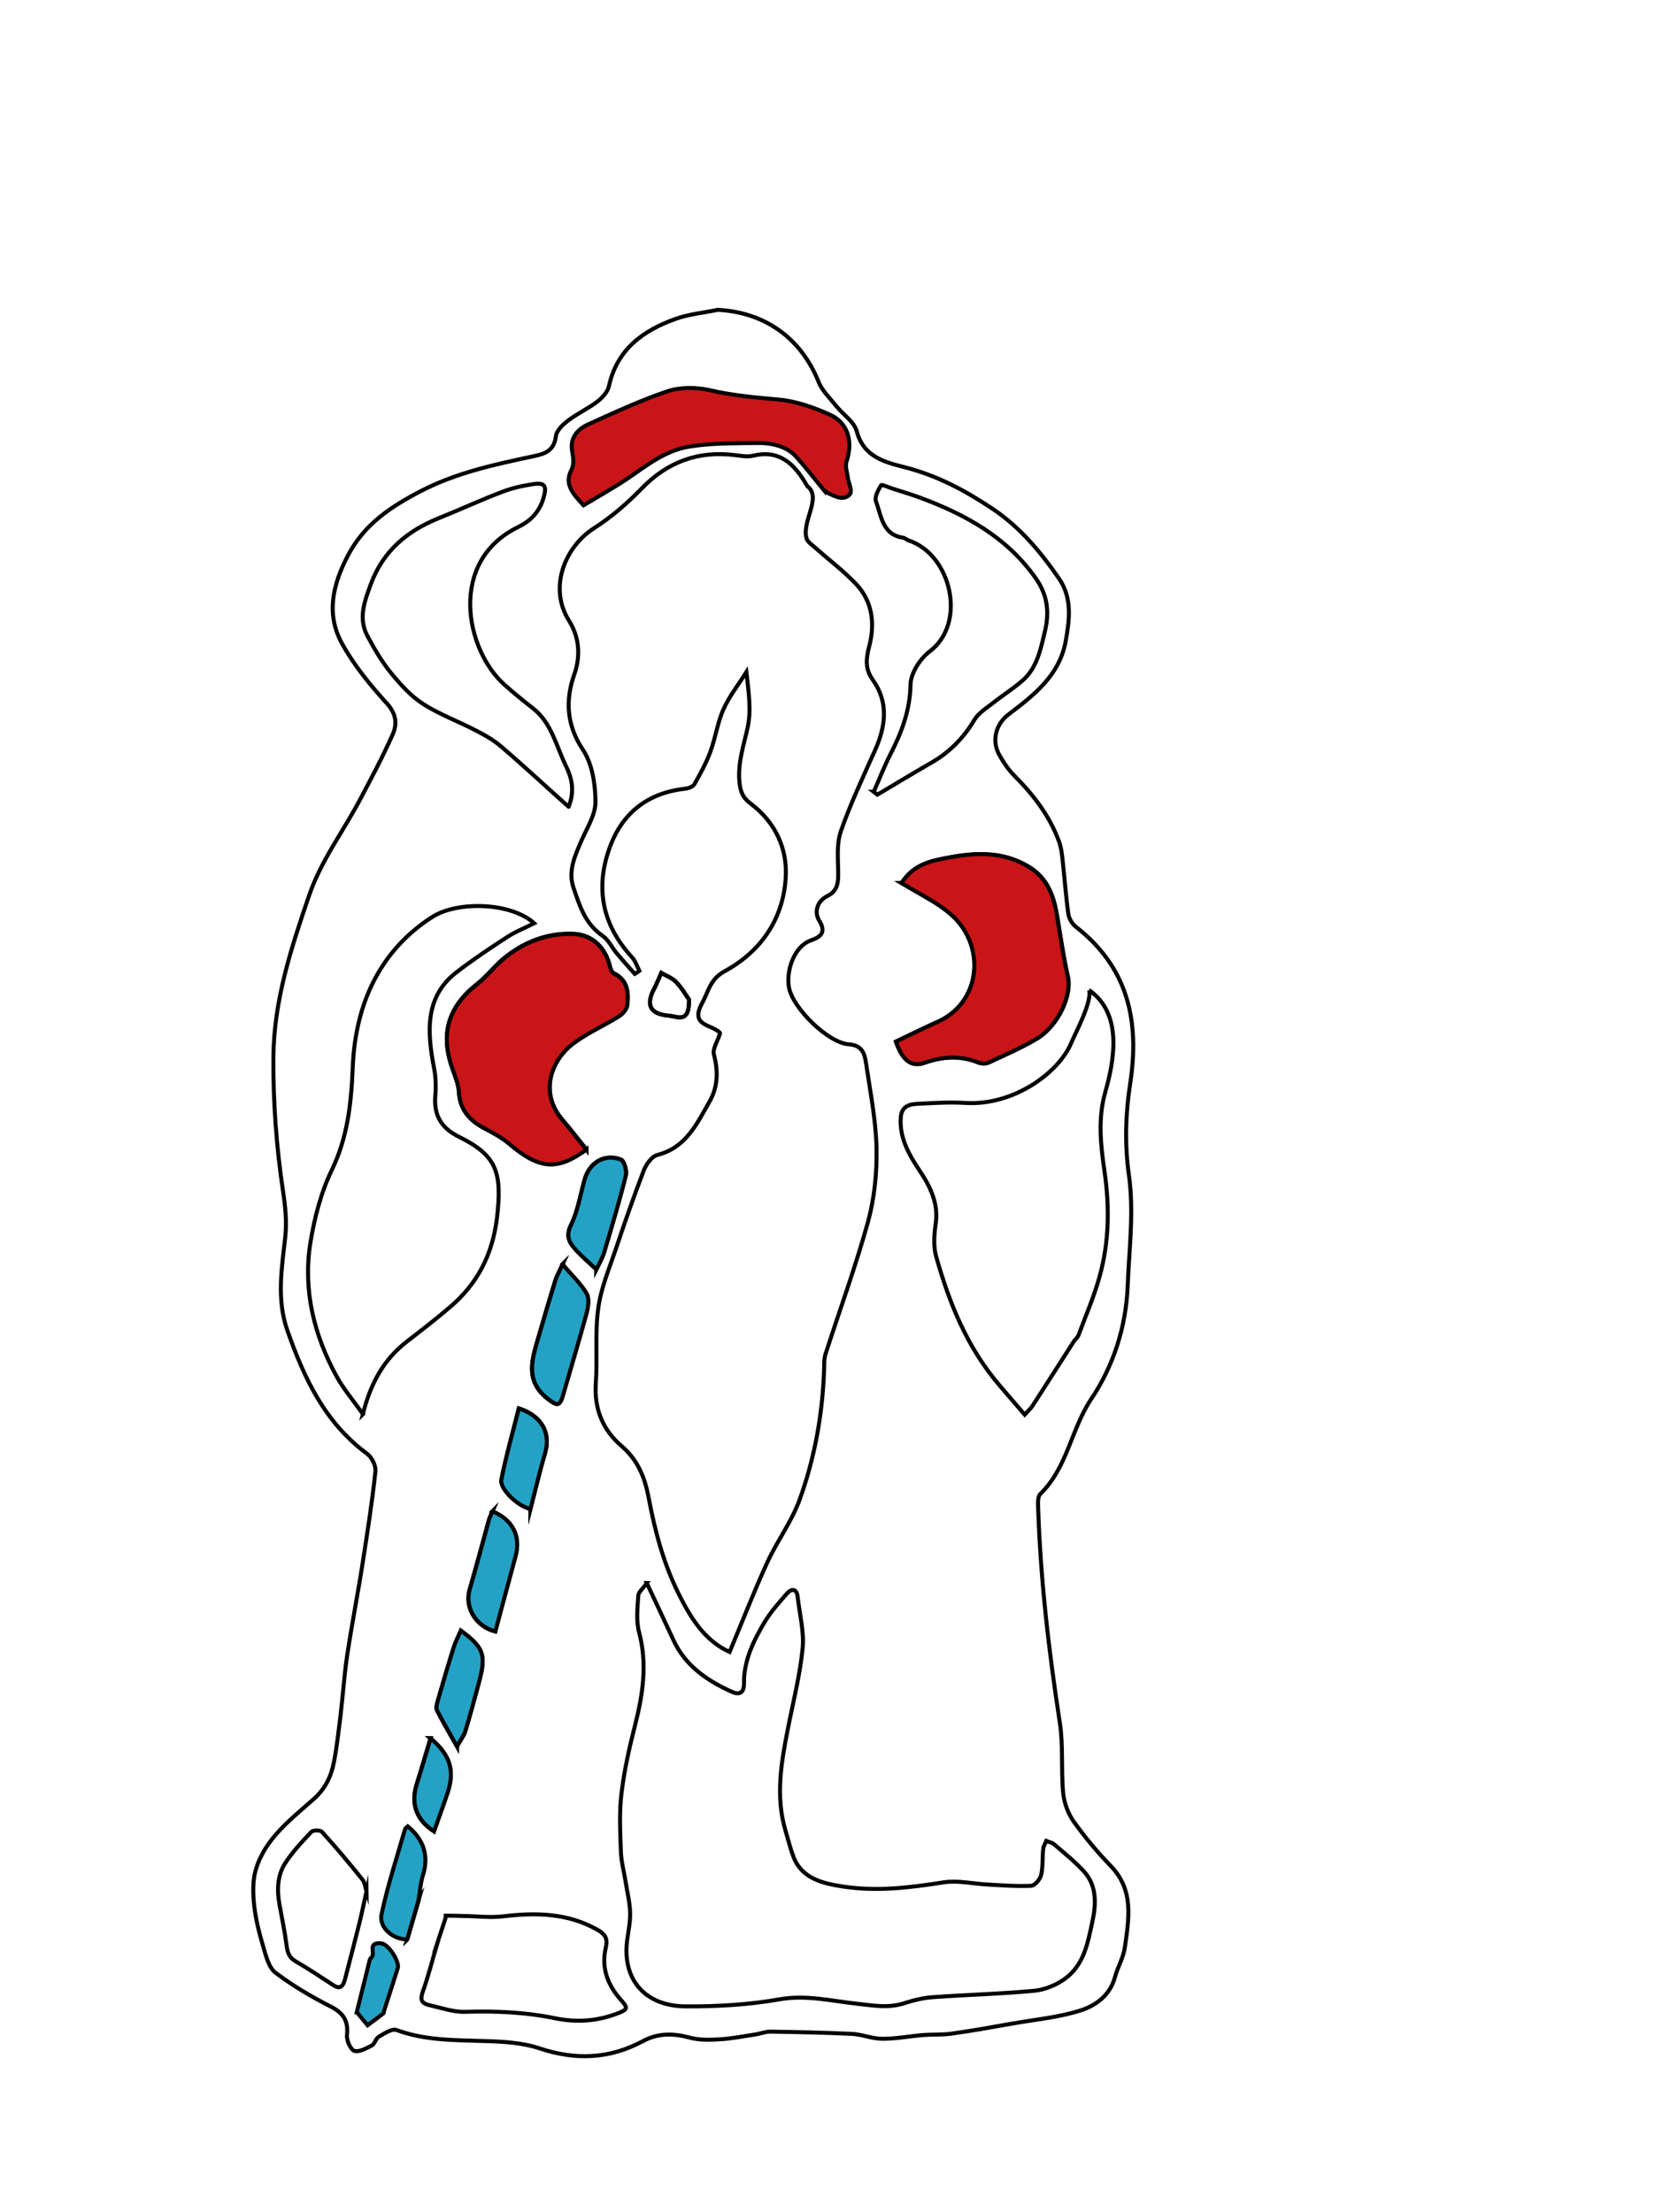 <?xml version="1.0" encoding="UTF-8"?> <svg xmlns="http://www.w3.org/2000/svg" id="_Слой_1" viewBox="0 0 103.64 138.5"><defs><style>.cls-1{fill:#24a2c5;}.cls-1,.cls-2,.cls-3{stroke:#000;stroke-miterlimit:10;stroke-width:.25px;}.cls-2{fill:none;}.cls-3{fill:#c91517;}</style></defs><path class="cls-2" d="M44.92,19.4c2.96.14,5.24,1.76,6.34,4.51.23.57.73,1.04,1.13,1.54.42.52,1.1.96,1.26,1.55.42,1.61,1.77,1.94,2.98,2.25,2.02.51,3.79,1.45,5.5,2.59,1.74,1.16,3.03,2.71,4.19,4.39.83,1.21.66,2.55.42,3.9-.39,2.17-1.99,3.39-3.59,4.61-.8.61-1.07,1.65-.56,2.55.26.46.57.92.94,1.29,1.2,1.2,2.21,2.52,2.79,4.12.12.33.17.69.21,1.04.13,1.16.21,2.32.37,3.48.04.29.24.63.47.81,3.28,2.55,4.01,5.91,3.4,9.85-.29,1.85-.34,3.81-.08,5.66.33,2.34.02,4.63-.07,6.94-.1,2.6-.89,5.04-2.29,7.13-1.26,1.89-1.49,4.29-3.18,5.93-.17.16-.15.57-.14.86.15,4.52.67,9,1.36,13.47.22,1.45.07,2.95.21,4.42.06.61.31,1.27.66,1.77.7.98,1.48,1.91,2.32,2.78,1.47,1.52,1.13,3.32.88,5.1-.09.64-.45,1.23-.62,1.86-.3,1.13-1.19,1.77-2.14,2.08-1.37.44-2.83.57-4.25.82-1.29.23-2.57.46-3.87.64-.59.08-1.2.04-1.8.09-.83.07-1.66.23-2.5.23-.64,0-1.28-.28-1.93-.31-1.69-.08-3.38-.11-5.08-.14-.32,0-.64.13-.96.18-.74.11-1.47.26-2.21.3-.62.04-1.28.06-1.87-.1-1.04-.28-2-.3-2.96.22-2.09,1.12-4.21,1.2-6.46.45-1.08-.36-2.3-.43-3.46-.46-1.86-.06-3.71-.03-5.5-.69-.28-.11-.76.22-1.11.42-.19.11-.25.45-.44.55-.35.18-.82.44-1.1.33-.25-.1-.49-.67-.45-1.01.09-.89-.25-1.37-1.04-1.77-1.2-.61-2.37-1.3-3.44-2.11-.42-.32-.59-1.04-.76-1.61-.25-.84-.47-1.7-.57-2.57-.08-.74-.11-1.54.09-2.24.57-1.96,2.18-3.16,3.62-4.44.75-.66,1.12-1.45,1.29-2.37.18-.94.28-1.89.4-2.83.15-1.25.23-2.5.41-3.74.3-2,.69-3.98,1-5.98.29-1.87.58-3.73.78-5.61.04-.35-.23-.89-.53-1.11-2.65-1.95-3.95-4.76-4.99-7.73-.67-1.91-.35-3.86-.13-5.81.11-.94.01-1.92-.13-2.85-.42-2.8-.63-5.61-.61-8.44.03-3.54,1.11-6.82,2.24-10.13.76-2.21,2.15-4.02,3.21-6.04.7-1.32,1.4-2.64,2.01-4.01.3-.66.25-1.3-.35-1.96-1.05-1.16-2.07-2.4-2.82-3.77-1.01-1.85-.57-3.7.4-5.54,1.03-1.94,2.68-3.02,4.54-3.99,2.26-1.17,4.7-1.68,7.14-2.2.67-.14,1.22-.37,1.32-1.23.04-.37.46-.76.8-1.01.56-.43,1.23-.73,1.79-1.16.31-.24.65-.6.73-.96.5-2.31,2.13-3.49,4.17-4.22.83-.3,1.73-.38,2.6-.56ZM50.53,30.4c-.84-1.48-1.81-2.25-3.4-1.86-.34.08-.72,0-1.08-.04-2.31-.29-4.23.4-5.87,2.09-.9.93-1.9,1.79-2.99,2.49-1.81,1.16-2.86,3.71-1.56,5.78.61.97.77,2.13.33,3.38-.56,1.59-.49,3.15.54,4.7.59.88.78,2.15.79,3.25.01.81-.52,1.63-.87,2.43-.41.95-.86,1.91-.51,2.95.38,1.13.73,2.28,1.82,3.02.37.25.59.74.89,1.1.37.44.75.86,1.13,1.29.1-.06.2-.12.29-.19-.15-.29-.25-.62-.46-.85-1.85-2-2.32-4.3-1.41-6.84.78-2.18,2.36-3.44,4.7-3.71.22-.02.52-.12.61-.28.37-.65.74-1.32,1-2.03.33-.88.45-1.84.83-2.68.37-.82.95-1.55,1.43-2.32.14,1.23.31,2.37.09,3.42-.24,1.14-.63,2.2-.53,3.42.06.64.2,1.02.71,1.4,1.54,1.16,2.32,2.82,2.19,4.68-.17,2.59-1.57,4.59-3.83,5.82-.91.5-1,1.26-1.4,1.99-.78,1.41.54,1.33,1.08,1.82.04.04.05.1.04.08-.15.49-.48.96-.38,1.33.27,1.04.25,2.02-.28,2.94-.79,1.39-1.47,2.88-3.27,3.34-.35.09-.7.59-.85.98-.63,1.64-1.21,3.31-1.77,4.98-.41,1.21-.92,2.42-1.08,3.67-.21,1.54-.04,3.13-.15,4.69-.11,1.61.47,2.93,1.62,3.91,1.04.89,1.46,2.01,1.69,3.23.39,2.07.92,4.08,1.86,5.98.76,1.53,1.63,2.96,3.21,3.68.81-1.94,1.53-3.8,2.36-5.61.61-1.33,1.51-2.53,2.01-3.89.97-2.66,1.46-5.44,1.55-8.28,0-.3,0-.62.09-.89.89-2.76,1.89-5.49,2.66-8.28.4-1.47.56-3.06.53-4.59-.04-1.79-.4-3.57-.66-5.35-.09-.59-.24-1.1-1.08-1.16-1.31-.1-3.49-2.26-3.74-3.54-.2-1.04.3-2.57,1.35-2.96.52-.19,1.05-.43.54-1.25-.32-.51-.15-1.21.52-1.54.59-.29.67-.76.67-1.35,0-.9-.12-1.86.16-2.68.6-1.74,1.4-3.42,2.15-5.1.67-1.51.86-2.99-.15-4.41-.48-.67-.42-1.3-.23-2.04.38-1.43.24-2.84-.82-3.96-.78-.82-1.7-1.51-2.54-2.26-.21-.18-.5-.37-.56-.61-.29-1.11,1.03-2.59,0-3.29M22.72,88.56c.51-2.05,1.38-3.49,2.75-4.55.93-.72,1.85-1.43,2.75-2.2,1.62-1.39,2.61-3.17,2.9-5.54.35-2.93-.05-3.94-2.4-5.1-1-.5-1.57-1.24-1.46-2.57.05-.57.03-1.17-.08-1.73-.44-2.28-.57-4.46,1.39-5.98,1.03-.79,2.1-1.51,3.18-2.21.52-.34,1.09-.56,1.7-.87-1.42-1.3-4.8-1.43-6.42-.37-3.13,2.03-4.77,5.26-4.94,9.37-.09,2.27-.32,4.41-1.32,6.47-.67,1.39-1.09,3.01-1.34,4.58-.46,2.97.25,5.74,1.62,8.27.44.82,1.05,1.52,1.68,2.42ZM68.2,62c.21.71-.87,2.71-1.12,3.31-.76,1.83-3.59,3.95-6.66,3.75-1-.06-2.02.01-3.03.06-.62.03-.94.29-.98.84-.1,1.23.48,2.3,1.18,3.34.69,1.03,1.18,2.08,1.01,3.29-.1.7-.16,1.44.03,2.11.81,2.85,1.89,5.63,4,8.09.5.58,1,1.16,1.54,1.79.21-.23.38-.39.5-.57.86-1.33,1.71-2.67,2.57-4.01.09-.14.25-.26.3-.4.45-1.21.97-2.41,1.31-3.64.61-2.17.64-4.38.32-6.59-.24-1.65-.43-3.31.04-4.97.57-2.01,1.12-4.93-1.02-6.41M35.61,50.51c.42-1.06.16-1.87-.18-2.57-.6-1.24-.9-2.68-2.03-3.57-.61-.48-1.21-.96-1.79-1.48-2.47-2.18-3.58-7.74.84-9.89.75-.37,1.31-.9,1.58-1.8.22-.73.12-1-.61-.89-.68.1-1.36.25-2,.5-1.32.5-2.61,1.1-3.93,1.63-1.94.78-3.5,2.02-4.28,4.17-.38,1.04-.79,2.11-.2,3.21.43.81.9,1.61,1.47,2.31.59.72,1.24,1.45,1.99,1.93,1.03.67,2.2,1.09,3.29,1.66.57.29,1.14.61,1.63,1.03,1.39,1.19,2.73,2.44,4.21,3.76ZM54.71,49.57c.08.06.15.13.23.19,1.13-.67,2.25-1.35,3.38-2,1.13-.65,2.02-1.54,2.7-2.69.26-.43.75-.73,1.16-1.05.62-.49,1.29-.91,1.88-1.43.89-.8,1.11-1.94,1.38-3.08.3-1.24.12-2.31-.57-3.29-1.83-2.61-4.46-4.03-7.31-5.08-.54-.2-1.1-.36-1.65-.54-.25-.08-.69-.28-.73-.22-.18.3-.42.73-.33.99.34.93.41,2.12,1.71,2.3.12.02.22.13.34.17,2.67.88,3.68,5.18,1.31,6.96-.59.44-1.18,1.36-1.19,2.06-.03,1.63-.56,3.01-1.27,4.39-.38.75-.69,1.55-1.03,2.32ZM36.73,71.98c-.5-.63-.99-1.26-1.51-1.87-1.52-1.79-.61-3.8.63-4.75.89-.68,1.95-1.14,2.91-1.74.23-.15.49-.44.52-.69.09-.79.04-1.57-.84-1.99-.12-.06-.21-.26-.24-.42-.28-1.2-1.11-1.98-2.23-2.05-1.67-.09-3.22.51-4.52,1.62-.54.47-.98,1.05-1.54,1.49-1.85,1.45-2.36,3.15-1.57,5.34.17.47.37.96.4,1.46.07,1.14.7,1.79,1.64,2.28.52.27,1.04.56,1.49.93,1.9,1.6,3,1.72,4.86.37ZM56.46,55.29c.33.19.61.36.89.52,1.34.78,2.73,1.47,3.37,3.07.8,2,0,4.19-1.95,5.08-.9.41-1.78.84-2.66,1.26.42,1.21.98,1.62,1.81,1.32,1.13-.4,2.25-.47,3.38,0,.18.07.44.07.62-.01,1.01-.47,2.05-.92,3.01-1.49,1.34-.79,2.21-2.73,1.95-3.87-.28-1.24-.46-2.51-.67-3.77-.22-1.3-.6-2.45-1.87-3.18-1.58-.91-3.21-.84-4.89-.53-1.11.21-2.23.42-2.98,1.6ZM35.23,79.16c-.22.48-.38.76-.47,1.06-.36,1.16-.7,2.33-1.04,3.5-.4,1.38-.89,2.75.6,3.89.5.38.72.5.91-.18.5-1.73,1.02-3.45,1.49-5.18.11-.4.19-.93.01-1.24-.35-.61-.89-1.11-1.51-1.84ZM37.34,79.48c.17-.35.37-.68.48-1.03.48-1.61.96-3.22,1.37-4.85.08-.3-.1-.92-.31-1-1.03-.39-1.98.19-2.27,1.26-.27.95-.42,1.96-.85,2.83-.4.81-.02,1.22.43,1.7.34.36.71.68,1.15,1.08ZM30.84,94.63c-.08.19-.17.37-.23.56-.4,1.44-.78,2.89-1.2,4.33-.33,1.11.35,2.31,1.6,2.64.42-1.57.85-3.15,1.27-4.72.34-1.25-.17-2.27-1.45-2.8ZM33.22,94.48c.3-1.16.56-2.33.91-3.49.37-1.24-.17-2.33-1.64-2.81-.37,1.5-.79,2.97-1.09,4.46-.12.58,1.09,1.7,1.82,1.83ZM28.62,109.35c.25-.45.44-.68.52-.95.31-1.04.6-2.08.87-3.12.44-1.66.27-2.12-1.15-3.17-.15.36-.33.7-.45,1.06-.35,1.1-.67,2.21-.99,3.32-.06.2-.13.45-.05.61.35.7.75,1.38,1.25,2.26ZM26.96,108.84c-.3,1-.57,1.93-.86,2.85-.4,1.24-.04,2.26,1.07,2.98.28-.79.57-1.58.84-2.38.48-1.41.21-2.38-1.06-3.45ZM43.15,62.59c-.19-.26-.45-.73-.81-1.1-.24-.25-.62-.38-.93-.57-.12.28-.24.56-.37.84-.07.16-.17.31-.23.48-.27.73-.03,1.15.73,1.31.24.05.48.05.71.11.74.19.9-.23.9-1.07Z"></path><path class="cls-2" d="M40.5,99.12c.61,1.3,1.15,2.44,1.68,3.59.72,1.56,2.07,2.52,3.67,3.23.58.26.75-.11.74-.52-.02-1.39.56-2.62,1.26-3.8.39-.66.92-1.26,1.44-1.85.3-.33.6-.29.66.21.12,1.09.42,2.19.31,3.26-.17,1.69-.6,3.37-.93,5.05-.41,2.09-.77,4.18-.15,6.3.16.55.3,1.11.5,1.65.51,1.37,1.8,1.69,3.14,1.89,2.12.32,4.2.06,6.29-.27.87-.13,1.81.09,2.72.14.91.05,1.83.12,2.74.08.23-.01.57-.41.63-.68.12-.53.07-1.1.13-1.65.02-.16.13-.32.19-.48.16.07.36.1.49.21.64.55,1.31,1.09,1.87,1.7.85.94.75,2.13.52,3.18-.28,1.27-.5,2.68-1.74,3.56-.52.37-1.23.67-1.88.73-2.1.2-4.22.25-6.33.4-.61.04-1.23.19-1.82.38-1.01.33-1.97.14-2.99.03-1.59-.17-3.15-.57-4.84-.27-1.92.34-3.91.45-5.86.44-2.38-.02-3.76-1.45-3.71-3.61.02-.73.24-1.45.23-2.18,0-.67-.18-1.34-.28-2-.1-.64-.28-1.28-.3-1.92-.04-1.21-.11-2.43.04-3.63.17-1.43.49-2.86.85-4.27.49-1.93.78-3.84.25-5.82-.19-.72-.1-1.52-.05-2.28.01-.23.29-.45.54-.8Z"></path><path class="cls-2" d="M27.92,119.95c.38,0,.76.01,1.14.02.82.01,1.65.12,2.45.02,2.06-.24,4.02-.21,5.88.83.6.33.66.65.54,1.16-.28,1.22.11,2.3.95,3.24.44.5.47.59-.21.85-1.27.49-2.56.58-3.93.3-1.84-.38-3.72-.46-5.62-.4-.74.02-1.5-.25-2.24-.42-.54-.12-.56-.4-.4-.85.34-.95.58-1.92.87-2.89,0,0-.02.02-.02.02.2-.63.38-1.12.58-1.76,0,0,0-.12,0-.12Z"></path><path class="cls-3" d="M36.73,71.98c-1.86,1.35-2.96,1.24-4.86-.37-.44-.37-.97-.66-1.49-.93-.94-.49-1.57-1.15-1.64-2.28-.03-.49-.23-.98-.4-1.46-.79-2.2-.28-3.9,1.57-5.34.56-.44,1-1.03,1.54-1.49,1.29-1.11,2.85-1.71,4.52-1.62,1.12.06,1.95.85,2.23,2.05.04.15.12.36.24.42.88.42.93,1.2.84,1.99-.03.25-.29.55-.52.69-.96.6-2.02,1.06-2.91,1.74-1.24.95-2.15,2.96-.63,4.75.52.61,1.01,1.24,1.51,1.87Z"></path><path class="cls-3" d="M56.46,55.29c.75-1.19,1.87-1.4,2.98-1.6,1.68-.31,3.31-.38,4.89.53,1.27.73,1.66,1.87,1.87,3.18.21,1.26.39,2.53.67,3.77.26,1.14-.61,3.07-1.95,3.87-.96.57-1.99,1.01-3.01,1.49-.17.08-.44.08-.62.01-1.13-.46-2.25-.39-3.38,0-.83.29-1.39-.12-1.81-1.32.88-.42,1.77-.86,2.66-1.26,1.95-.88,2.74-3.08,1.95-5.08-.64-1.6-2.03-2.29-3.37-3.07-.28-.16-.55-.32-.89-.52Z"></path><path class="cls-3" d="M51.6,30.7c-.58-.7-1.13-1.42-1.74-2.1-.61-.67-1.54-.88-2.5-.86-1.39.02-2.82,0-4.17.22-1.61.26-2.77,1.26-4.02,2.09-.83.55-1.71,1.04-2.63,1.59-.66-.72-1.23-1.32-.75-2.23.17-.33.11-.77.04-1.15-.14-.78.25-1.35,1.03-1.7,1.62-.73,3.24-1.49,4.94-2.06.76-.26,1.79-.26,2.59-.08,1.45.34,2.9.47,4.38.6,1.11.1,2.24.51,3.23.96,1.14.52,1.42,1.72,1.01,2.92-.1.3.04.66.08,1,.05.36.31.83.13,1.05-.38.44-.93.13-1.38-.08-.08-.06-.16-.12-.24-.18Z"></path><path class="cls-2" d="M22.95,118.43c-.17.77-.31,1.46-.48,2.13-.28,1.12-.57,2.23-.86,3.35-.11.41-.27.7-.74.39-.78-.51-1.56-1.03-2.37-1.5-.42-.24-.5-.58-.56-1.03-.11-.85-.29-1.69-.44-2.53-.16-.89-.13-1.78.33-2.53.46-.73,1.07-1.37,1.66-2,.12-.13.57-.13.68,0,.87.96,1.7,1.95,2.52,2.97.17.21.19.54.26.76Z"></path><path class="cls-1" d="M35.23,79.16c.61.73,1.16,1.23,1.51,1.84.18.31.09.85-.01,1.24-.47,1.73-.99,3.45-1.49,5.18-.2.68-.41.56-.91.18-1.49-1.14-1-2.51-.6-3.89.34-1.17.68-2.33,1.04-3.5.09-.3.25-.57.47-1.06Z"></path><path class="cls-1" d="M37.34,79.48c-.44-.41-.81-.73-1.15-1.08-.45-.48-.83-.9-.43-1.7.43-.87.58-1.88.85-2.83.3-1.07,1.25-1.65,2.27-1.26.21.08.38.7.31,1-.41,1.63-.89,3.24-1.37,4.85-.11.35-.31.68-.48,1.03Z"></path><path class="cls-1" d="M30.84,94.63c1.27.53,1.78,1.56,1.45,2.8-.43,1.57-.85,3.15-1.27,4.72-1.25-.33-1.93-1.53-1.6-2.64.42-1.43.8-2.88,1.2-4.33.05-.19.15-.37.23-.56Z"></path><path class="cls-1" d="M33.22,94.48c-.74-.12-1.94-1.24-1.82-1.83.29-1.5.72-2.97,1.09-4.46,1.47.48,2.01,1.57,1.64,2.81-.34,1.15-.61,2.33-.91,3.49Z"></path><path class="cls-1" d="M28.62,109.35c-.49-.88-.89-1.55-1.25-2.26-.08-.16,0-.41.05-.61.32-1.11.64-2.22.99-3.32.11-.36.29-.7.45-1.06,1.43,1.05,1.59,1.52,1.15,3.17-.28,1.04-.56,2.09-.87,3.12-.08.26-.27.5-.52.95Z"></path><path class="cls-1" d="M25.53,121.43c-.86.05-1.81-.71-1.64-1.55.38-1.8.96-3.56,1.47-5.34.02-.07.12-.12.18-.18,1.03.85,1.32,1.89.94,3.08-.15.47-.18.99-.26,1.48,0,0,.02-.03.02-.03-.25.86-.5,1.71-.75,2.57l.03-.03Z"></path><path class="cls-1" d="M22.34,126c.3-1.22.56-2.26.82-3.3.01-.05.06-.09.1-.13.28-.26-.29-.96.6-.89.47.04,1.17,1.15,1.05,1.55-.28.89-.57,1.79-.86,2.68-.02.05,0,.12-.03.15-.33.26-.67.5-1,.75-.24-.29-.48-.58-.67-.81Z"></path><path class="cls-1" d="M26.96,108.84c1.26,1.07,1.53,2.04,1.06,3.45-.27.8-.56,1.59-.84,2.38-1.11-.72-1.47-1.74-1.07-2.98.29-.92.56-1.85.86-2.85Z"></path><path class="cls-2" d="M43.15,62.59c0,.84-.16,1.26-.9,1.07-.23-.06-.48-.06-.71-.11-.77-.15-1-.58-.73-1.31.06-.17.16-.32.23-.48.13-.28.25-.56.37-.84.32.18.69.31.93.57.36.37.62.83.81,1.1Z"></path><path class="cls-2" d="M25.5,121.46c.25-.86.5-1.71.75-2.57-.25.86-.5,1.71-.75,2.57Z"></path></svg> 